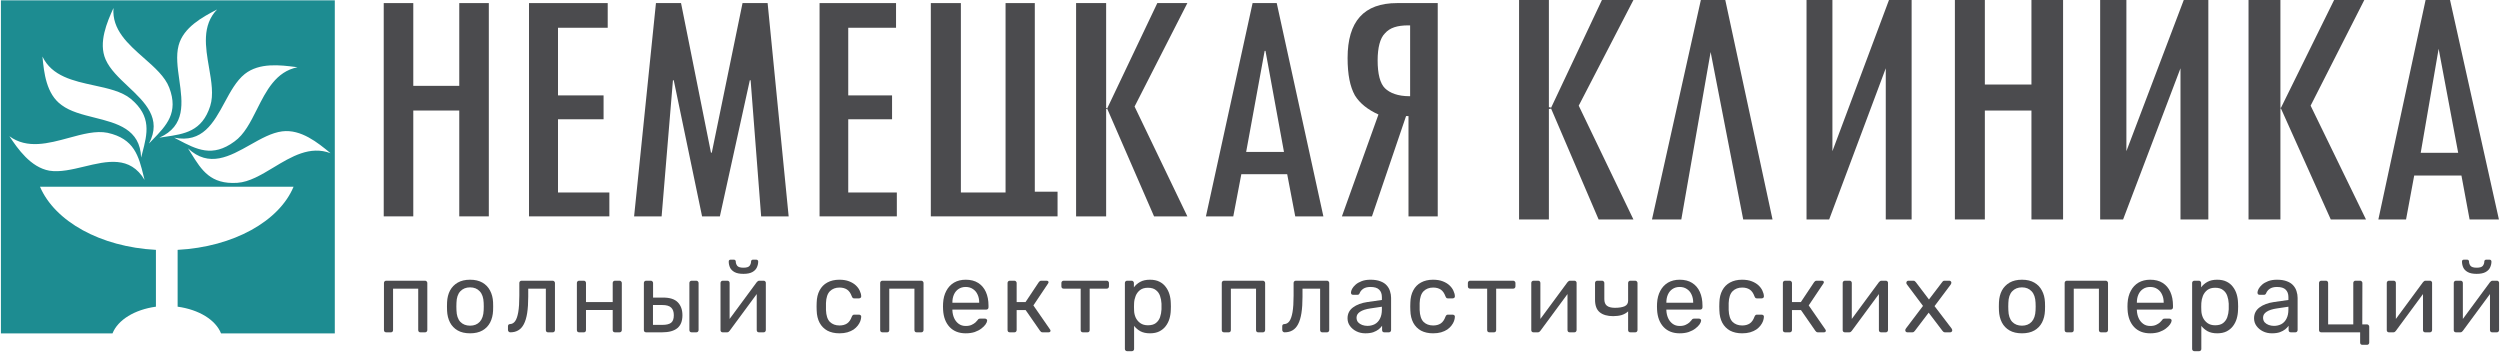 <?xml version="1.0" encoding="UTF-8"?> <svg xmlns="http://www.w3.org/2000/svg" width="807" height="114" viewBox="0 0 807 114" fill="none"> <path fill-rule="evenodd" clip-rule="evenodd" d="M433.17 69.843H442.868L453.877 37.475H454.661V69.843H464.101V0.997H450.992C440.246 0.997 435.003 6.906 435.003 18.722C435.003 24.117 435.792 27.97 437.361 30.796C438.935 33.365 441.557 35.42 444.964 36.961L433.17 69.843ZM454.924 31.053C451.255 31.053 448.633 30.025 447.059 28.484C445.49 26.942 444.701 23.86 444.701 19.493C444.701 15.383 445.49 12.3 447.059 10.759C448.633 8.961 450.992 8.19 454.661 8.19H455.187V31.053H454.924Z" fill="#4B4B4E"></path> <path fill-rule="evenodd" clip-rule="evenodd" d="M427.188 69.843H418.102L415.504 56.228H400.701L398.104 69.843H389.273L404.337 0.997H412.129L427.188 69.843ZM414.466 49.035L408.494 16.41H408.233L402.261 49.035H414.466Z" fill="#4B4B4E"></path> <path fill-rule="evenodd" clip-rule="evenodd" d="M383.281 69.843H372.528L357.325 34.906H357.062V69.843H347.361V0.997H357.062V35.163H357.325L373.581 0.997H383.281L366.24 34.392L383.281 69.843Z" fill="#4B4B4E"></path> <path fill-rule="evenodd" clip-rule="evenodd" d="M300.469 0.997H310.171V62.136H324.594V0.997H334.034V61.879H341.377V69.843H300.469V0.997Z" fill="#4B4B4E"></path> <path fill-rule="evenodd" clip-rule="evenodd" d="M289.499 69.843H264.555V0.997H289.242V8.96H273.812V30.796H287.956V38.502H273.812V62.136H289.499V69.843Z" fill="#4B4B4E"></path> <path fill-rule="evenodd" clip-rule="evenodd" d="M254.578 69.843H245.697L242.301 25.915H242.04L232.376 69.843H226.63L217.488 25.915H217.227L213.57 69.843H204.689L211.742 0.997H219.839L229.503 49.291H229.764L239.689 0.997H247.787L254.578 69.843Z" fill="#4B4B4E"></path> <path fill-rule="evenodd" clip-rule="evenodd" d="M196.704 69.843H170.762V0.997H196.169V8.96H180.122V30.796H194.832V38.502H180.122V62.136H196.704V69.843Z" fill="#4B4B4E"></path> <path fill-rule="evenodd" clip-rule="evenodd" d="M123.867 0.997H133.408V27.713H148.25V0.997H157.791V69.843H148.25V35.677H133.408V69.843H123.867V0.997Z" fill="#4B4B4E"></path> <path fill-rule="evenodd" clip-rule="evenodd" d="M793.5 49.326L787.193 15.742L781.405 49.326H793.5ZM806.649 70.841H797.185L794.555 56.673H779.303L776.673 70.841H767.736L782.98 0H790.87L806.649 70.841Z" fill="#4B4B4E"></path> <path fill-rule="evenodd" clip-rule="evenodd" d="M763.741 70.841H752.371L736.118 34.634V70.841H725.826V0H736.118V35.158L753.449 0H763.198L745.866 34.109L763.741 70.841Z" fill="#4B4B4E"></path> <path fill-rule="evenodd" clip-rule="evenodd" d="M677.93 70.841H685.337L703.86 22.039V70.841H712.851V0H704.921L686.399 48.801V0H677.93V70.841Z" fill="#4B4B4E"></path> <path fill-rule="evenodd" clip-rule="evenodd" d="M631.039 0H640.709V27.287H655.752V0H665.961V70.841H655.752V35.683H640.709V70.841H631.039V0Z" fill="#4B4B4E"></path> <path fill-rule="evenodd" clip-rule="evenodd" d="M583.148 70.841H590.455L608.726 22.039V70.841H617.072V0H609.765L591.503 48.801V0H583.148V70.841Z" fill="#4B4B4E"></path> <path fill-rule="evenodd" clip-rule="evenodd" d="M572.172 70.841H562.708L552.191 16.792L542.726 70.841H533.26L549.036 0H556.921L572.172 70.841Z" fill="#4B4B4E"></path> <path fill-rule="evenodd" clip-rule="evenodd" d="M527.269 70.841H516.033L500.517 34.634H499.982V70.841H490.352V0H499.982V35.158H500.517L517.103 0H527.269L509.613 34.109L527.269 70.841Z" fill="#4B4B4E"></path> <path fill-rule="evenodd" clip-rule="evenodd" d="M108.072 0.117H0.297V107.619H108.072V0.117ZM46.45 18.722C49.911 21.771 53.276 24.735 54.63 28.29C57.719 36.398 53.745 40.494 49.231 45.148C48.857 45.534 48.479 45.923 48.101 46.319C52.349 38.261 46.822 33.056 41.345 27.899C38.404 25.13 35.478 22.374 34.087 19.197C31.698 13.71 34.565 7.125 36.635 2.579C36.066 9.576 41.363 14.241 46.45 18.722ZM88.306 54.049C84.347 56.437 80.49 58.764 76.607 59.018C67.974 59.585 65.061 54.905 61.761 49.603C61.408 49.036 61.051 48.462 60.682 47.887C67.462 54.253 74.173 50.465 80.771 46.74C84.247 44.778 87.692 42.833 91.099 42.4C97.179 41.633 102.648 46.123 106.461 49.254C106.543 49.322 106.625 49.389 106.705 49.455C100.088 46.942 94.089 50.561 88.306 54.049ZM57.337 80.653C75.333 79.713 90.143 71.404 94.761 60.273H12.907C17.684 71.404 32.335 79.713 50.331 80.653V98.996C43.483 99.937 38.068 103.229 36.316 107.619H71.352C69.6 103.229 64.186 99.937 57.337 98.996V80.653ZM22.234 44.502C26.686 43.289 31.002 42.112 34.724 42.87C43.367 44.778 44.759 50.391 46.338 56.756C46.446 57.194 46.555 57.634 46.668 58.078C41.998 50.21 34.554 51.998 27.202 53.764C23.274 54.708 19.371 55.645 15.932 55.099C9.881 54.002 5.74 48.044 3.033 43.968C8.738 48.18 15.636 46.3 22.234 44.502ZM82.93 35.306C80.855 39.435 78.837 43.452 75.652 45.692C68.563 50.926 63.391 48.205 57.597 45.157C57.143 44.918 56.685 44.677 56.223 44.438C65.365 46.279 68.95 39.647 72.504 33.072C74.398 29.568 76.283 26.081 78.996 23.9C83.748 20.128 90.565 21.003 95.472 21.633C95.663 21.658 95.851 21.682 96.036 21.706C89.062 23.097 85.936 29.32 82.93 35.306ZM67.476 21.827C68.249 26.306 69 30.657 67.848 34.248C65.227 42.42 59.542 43.25 53.23 44.171C52.64 44.257 52.044 44.344 51.445 44.438C59.98 40.647 58.923 33.173 57.878 25.779C57.324 21.86 56.773 17.964 57.656 14.651C59.228 8.769 65.457 5.485 69.906 3.139L70.078 3.049C65.124 8.207 66.325 15.16 67.476 21.827ZM30.363 27.567C34.872 28.544 39.253 29.493 42.209 31.896C49.021 37.581 47.571 43.131 45.925 49.428C45.801 49.903 45.676 50.382 45.553 50.866C45.241 41.657 37.807 39.794 30.466 37.955C26.559 36.976 22.679 36.003 19.914 33.934C14.892 30.381 14.2 23.327 13.724 18.471C13.717 18.399 13.71 18.328 13.703 18.256C16.743 24.616 23.694 26.122 30.363 27.567Z" fill="#1D8C91"></path> <path d="M124.668 107.274C124.457 107.274 124.278 107.21 124.131 107.082C124.005 106.932 123.941 106.751 123.941 106.537V91.349C123.941 91.135 124.005 90.965 124.131 90.837C124.278 90.687 124.457 90.612 124.668 90.612H137.211C137.422 90.612 137.591 90.687 137.717 90.837C137.864 90.965 137.938 91.135 137.938 91.349V106.537C137.938 106.751 137.864 106.932 137.717 107.082C137.591 107.21 137.422 107.274 137.211 107.274H135.695C135.484 107.274 135.316 107.21 135.189 107.082C135.063 106.932 135 106.751 135 106.537V93.175H126.88V106.537C126.88 106.751 126.817 106.932 126.69 107.082C126.564 107.21 126.395 107.274 126.185 107.274H124.668Z" fill="#4B4B4E"></path> <path d="M151.739 107.594C150.138 107.594 148.8 107.285 147.726 106.665C146.652 106.046 145.83 105.191 145.262 104.102C144.693 102.991 144.377 101.731 144.314 100.321C144.293 99.958 144.282 99.499 144.282 98.943C144.282 98.366 144.293 97.907 144.314 97.565C144.377 96.134 144.693 94.874 145.262 93.784C145.851 92.695 146.683 91.841 147.758 91.221C148.832 90.602 150.159 90.292 151.739 90.292C153.318 90.292 154.645 90.602 155.72 91.221C156.794 91.841 157.615 92.695 158.184 93.784C158.774 94.874 159.1 96.134 159.164 97.565C159.185 97.907 159.195 98.366 159.195 98.943C159.195 99.499 159.185 99.958 159.164 100.321C159.1 101.731 158.784 102.991 158.216 104.102C157.647 105.191 156.826 106.046 155.751 106.665C154.677 107.285 153.34 107.594 151.739 107.594ZM151.739 105.127C153.045 105.127 154.087 104.711 154.867 103.877C155.646 103.023 156.067 101.784 156.13 100.161C156.151 99.84 156.162 99.434 156.162 98.943C156.162 98.452 156.151 98.046 156.13 97.725C156.067 96.102 155.646 94.874 154.867 94.041C154.087 93.186 153.045 92.759 151.739 92.759C150.433 92.759 149.38 93.186 148.579 94.041C147.8 94.874 147.389 96.102 147.347 97.725C147.326 98.046 147.315 98.452 147.315 98.943C147.315 99.434 147.326 99.84 147.347 100.161C147.389 101.784 147.8 103.023 148.579 103.877C149.38 104.711 150.433 105.127 151.739 105.127Z" fill="#4B4B4E"></path> <path d="M164.731 107.274C164.521 107.274 164.342 107.199 164.194 107.05C164.047 106.9 163.973 106.719 163.973 106.505V105.319C163.973 104.871 164.194 104.636 164.636 104.614C165.289 104.593 165.837 104.283 166.279 103.685C166.722 103.066 167.059 102.094 167.29 100.769C167.522 99.424 167.638 97.651 167.638 95.451V91.349C167.638 91.135 167.701 90.965 167.828 90.837C167.975 90.687 168.154 90.612 168.365 90.612H178.412C178.623 90.612 178.791 90.687 178.917 90.837C179.065 90.965 179.139 91.135 179.139 91.349V106.537C179.139 106.751 179.065 106.932 178.917 107.082C178.791 107.21 178.623 107.274 178.412 107.274H176.895C176.685 107.274 176.516 107.21 176.39 107.082C176.263 106.932 176.2 106.751 176.2 106.537V93.175H170.513V95.803C170.513 97.854 170.397 99.616 170.166 101.09C169.934 102.542 169.576 103.728 169.091 104.647C168.628 105.544 168.028 106.206 167.29 106.633C166.574 107.06 165.721 107.274 164.731 107.274Z" fill="#4B4B4E"></path> <path d="M186.945 107.274C186.734 107.274 186.555 107.21 186.408 107.082C186.282 106.932 186.218 106.751 186.218 106.537V91.349C186.218 91.135 186.282 90.965 186.408 90.837C186.555 90.687 186.734 90.612 186.945 90.612H188.462C188.672 90.612 188.841 90.687 188.967 90.837C189.094 90.965 189.157 91.135 189.157 91.349V97.501H197.782V91.349C197.782 91.135 197.845 90.965 197.972 90.837C198.119 90.687 198.298 90.612 198.509 90.612H199.994C200.204 90.612 200.373 90.687 200.499 90.837C200.647 90.965 200.721 91.135 200.721 91.349V106.537C200.721 106.751 200.647 106.932 200.499 107.082C200.373 107.21 200.204 107.274 199.994 107.274H198.509C198.298 107.274 198.119 107.21 197.972 107.082C197.845 106.932 197.782 106.751 197.782 106.537V100.065H189.157V106.537C189.157 106.751 189.094 106.932 188.967 107.082C188.841 107.21 188.672 107.274 188.462 107.274H186.945Z" fill="#4B4B4E"></path> <path d="M208.568 107.274C208.357 107.274 208.178 107.21 208.031 107.082C207.904 106.932 207.841 106.751 207.841 106.537V91.349C207.841 91.135 207.904 90.965 208.031 90.837C208.178 90.687 208.357 90.612 208.568 90.612H210.085C210.295 90.612 210.464 90.687 210.59 90.837C210.738 90.965 210.811 91.135 210.811 91.349V96.059H214.097C216.246 96.059 217.815 96.572 218.805 97.597C219.795 98.623 220.29 100.011 220.29 101.763C220.29 103.643 219.742 105.031 218.647 105.928C217.552 106.825 215.909 107.274 213.718 107.274H208.568ZM210.78 104.871H213.813C215.098 104.871 216.035 104.646 216.625 104.198C217.215 103.728 217.509 102.916 217.509 101.763C217.509 100.652 217.225 99.83 216.656 99.296C216.088 98.74 215.14 98.462 213.813 98.462H210.78V104.871ZM223.26 107.274C223.049 107.274 222.87 107.21 222.723 107.082C222.596 106.932 222.533 106.751 222.533 106.537V91.349C222.533 91.135 222.596 90.965 222.723 90.837C222.87 90.687 223.049 90.612 223.26 90.612H224.776C224.987 90.612 225.155 90.687 225.282 90.837C225.429 90.965 225.503 91.135 225.503 91.349V106.537C225.503 106.751 225.429 106.932 225.282 107.082C225.155 107.21 224.987 107.274 224.776 107.274H223.26Z" fill="#4B4B4E"></path> <path d="M233.276 107.274C233.086 107.274 232.918 107.21 232.77 107.082C232.644 106.932 232.581 106.772 232.581 106.601V91.349C232.581 91.135 232.644 90.965 232.77 90.837C232.918 90.687 233.097 90.612 233.307 90.612H234.824C235.034 90.612 235.203 90.687 235.329 90.837C235.456 90.965 235.519 91.135 235.519 91.349V104.935L234.697 104.07L244.271 91.093C244.376 90.965 244.492 90.858 244.618 90.772C244.745 90.666 244.903 90.612 245.092 90.612H246.546C246.714 90.612 246.862 90.676 246.988 90.804C247.135 90.933 247.209 91.082 247.209 91.253V106.537C247.209 106.751 247.135 106.932 246.988 107.082C246.862 107.21 246.693 107.274 246.482 107.274H244.997C244.766 107.274 244.587 107.21 244.46 107.082C244.334 106.932 244.271 106.751 244.271 106.537V93.752L245.155 93.72L235.519 106.793C235.435 106.9 235.329 107.007 235.203 107.114C235.077 107.221 234.908 107.274 234.697 107.274H233.276ZM239.974 88.401C238.752 88.401 237.794 88.209 237.099 87.825C236.404 87.44 235.919 86.949 235.645 86.351C235.371 85.731 235.235 85.09 235.235 84.428C235.235 84.257 235.277 84.118 235.361 84.012C235.466 83.883 235.624 83.819 235.835 83.819H236.909C237.099 83.819 237.246 83.883 237.351 84.012C237.457 84.118 237.509 84.257 237.509 84.428C237.509 84.919 237.667 85.379 237.983 85.806C238.32 86.212 238.984 86.415 239.974 86.415C240.985 86.415 241.648 86.212 241.964 85.806C242.28 85.379 242.438 84.919 242.438 84.428C242.438 84.257 242.491 84.118 242.596 84.012C242.702 83.883 242.849 83.819 243.039 83.819H244.144C244.334 83.819 244.481 83.883 244.587 84.012C244.692 84.118 244.745 84.257 244.745 84.428C244.745 85.09 244.597 85.731 244.302 86.351C244.029 86.949 243.544 87.44 242.849 87.825C242.154 88.209 241.195 88.401 239.974 88.401Z" fill="#4B4B4E"></path> <path d="M270.953 107.594C269.457 107.594 268.162 107.306 267.066 106.729C265.992 106.131 265.16 105.287 264.57 104.198C263.981 103.087 263.665 101.763 263.623 100.225C263.601 99.904 263.591 99.477 263.591 98.943C263.591 98.409 263.601 97.982 263.623 97.661C263.665 96.123 263.981 94.81 264.57 93.72C265.16 92.609 265.992 91.766 267.066 91.189C268.162 90.591 269.457 90.292 270.953 90.292C272.174 90.292 273.217 90.463 274.081 90.804C274.965 91.146 275.692 91.584 276.261 92.118C276.829 92.652 277.251 93.229 277.524 93.848C277.819 94.468 277.977 95.055 277.998 95.611C278.019 95.824 277.956 95.995 277.809 96.123C277.661 96.252 277.482 96.316 277.272 96.316H275.755C275.544 96.316 275.386 96.273 275.281 96.188C275.176 96.081 275.07 95.91 274.965 95.675C274.586 94.628 274.07 93.891 273.417 93.464C272.764 93.037 271.953 92.823 270.984 92.823C269.72 92.823 268.688 93.218 267.888 94.009C267.109 94.799 266.687 96.07 266.624 97.822C266.603 98.591 266.603 99.338 266.624 100.065C266.687 101.838 267.109 103.119 267.888 103.91C268.688 104.679 269.72 105.063 270.984 105.063C271.953 105.063 272.764 104.849 273.417 104.422C274.07 103.995 274.586 103.258 274.965 102.211C275.07 101.976 275.176 101.816 275.281 101.731C275.386 101.624 275.544 101.57 275.755 101.57H277.272C277.482 101.57 277.661 101.635 277.809 101.763C277.956 101.891 278.019 102.062 277.998 102.275C277.977 102.724 277.882 103.183 277.714 103.653C277.545 104.123 277.272 104.604 276.892 105.095C276.534 105.565 276.082 105.992 275.534 106.377C274.986 106.74 274.323 107.039 273.543 107.274C272.785 107.488 271.922 107.594 270.953 107.594Z" fill="#4B4B4E"></path> <path d="M284.847 107.274C284.636 107.274 284.457 107.21 284.31 107.082C284.183 106.932 284.12 106.751 284.12 106.537V91.349C284.12 91.135 284.183 90.965 284.31 90.837C284.457 90.687 284.636 90.612 284.847 90.612H297.39C297.601 90.612 297.769 90.687 297.896 90.837C298.043 90.965 298.117 91.135 298.117 91.349V106.537C298.117 106.751 298.043 106.932 297.896 107.082C297.769 107.21 297.601 107.274 297.39 107.274H295.873C295.663 107.274 295.494 107.21 295.368 107.082C295.242 106.932 295.178 106.751 295.178 106.537V93.175H287.058V106.537C287.058 106.751 286.995 106.932 286.869 107.082C286.742 107.21 286.574 107.274 286.363 107.274H284.847Z" fill="#4B4B4E"></path> <path d="M311.728 107.594C309.558 107.594 307.831 106.921 306.546 105.576C305.261 104.209 304.556 102.35 304.429 100C304.408 99.723 304.398 99.37 304.398 98.943C304.398 98.495 304.408 98.131 304.429 97.854C304.514 96.337 304.861 95.013 305.472 93.88C306.083 92.727 306.915 91.841 307.968 91.221C309.042 90.602 310.296 90.292 311.728 90.292C313.329 90.292 314.666 90.634 315.74 91.317C316.836 92.001 317.668 92.973 318.236 94.233C318.805 95.493 319.09 96.967 319.09 98.655V99.199C319.09 99.434 319.016 99.616 318.868 99.744C318.742 99.872 318.573 99.936 318.363 99.936H307.431C307.431 99.958 307.431 100 307.431 100.065C307.431 100.129 307.431 100.182 307.431 100.225C307.473 101.101 307.663 101.923 308 102.692C308.337 103.44 308.821 104.048 309.453 104.518C310.085 104.988 310.843 105.223 311.728 105.223C312.486 105.223 313.118 105.106 313.624 104.871C314.129 104.636 314.54 104.379 314.856 104.102C315.172 103.803 315.382 103.578 315.488 103.429C315.677 103.151 315.825 102.991 315.93 102.948C316.035 102.884 316.204 102.852 316.436 102.852H317.952C318.163 102.852 318.331 102.916 318.458 103.044C318.605 103.151 318.668 103.311 318.647 103.525C318.626 103.845 318.458 104.241 318.142 104.711C317.826 105.159 317.373 105.608 316.783 106.056C316.193 106.505 315.477 106.879 314.635 107.178C313.792 107.455 312.823 107.594 311.728 107.594ZM307.431 97.725H316.088V97.629C316.088 96.668 315.909 95.814 315.551 95.066C315.214 94.318 314.719 93.731 314.066 93.304C313.413 92.855 312.634 92.631 311.728 92.631C310.822 92.631 310.043 92.855 309.39 93.304C308.758 93.731 308.273 94.318 307.936 95.066C307.599 95.814 307.431 96.668 307.431 97.629V97.725Z" fill="#4B4B4E"></path> <path d="M325.964 107.274C325.753 107.274 325.574 107.21 325.427 107.082C325.3 106.932 325.237 106.751 325.237 106.537V91.349C325.237 91.135 325.3 90.965 325.427 90.837C325.574 90.687 325.753 90.612 325.964 90.612H327.449C327.659 90.612 327.828 90.687 327.954 90.837C328.102 90.965 328.175 91.135 328.175 91.349V97.501H331.05L335.316 91.093C335.421 90.943 335.537 90.826 335.663 90.74C335.79 90.655 335.958 90.612 336.169 90.612H337.812C338.001 90.612 338.159 90.655 338.286 90.74C338.412 90.826 338.475 90.954 338.475 91.125C338.475 91.168 338.454 91.232 338.412 91.317C338.391 91.381 338.359 91.445 338.317 91.509L333.578 98.591L338.949 106.345C339.055 106.473 339.107 106.612 339.107 106.761C339.107 106.932 339.044 107.06 338.918 107.146C338.812 107.231 338.665 107.274 338.475 107.274H336.548C336.358 107.274 336.2 107.231 336.074 107.146C335.948 107.06 335.832 106.943 335.727 106.793L331.082 100.097H328.175V106.537C328.175 106.751 328.102 106.932 327.954 107.082C327.828 107.21 327.659 107.274 327.449 107.274H325.964Z" fill="#4B4B4E"></path> <path d="M349.569 107.274C349.359 107.274 349.18 107.21 349.032 107.082C348.906 106.932 348.843 106.751 348.843 106.537V93.175H343.345C343.135 93.175 342.956 93.112 342.808 92.983C342.682 92.834 342.618 92.652 342.618 92.439V91.349C342.618 91.135 342.682 90.965 342.808 90.837C342.956 90.687 343.135 90.612 343.345 90.612H357.247C357.458 90.612 357.626 90.687 357.753 90.837C357.9 90.965 357.974 91.135 357.974 91.349V92.439C357.974 92.652 357.9 92.834 357.753 92.983C357.626 93.112 357.458 93.175 357.247 93.175H351.749V106.537C351.749 106.751 351.686 106.932 351.56 107.082C351.434 107.21 351.255 107.274 351.023 107.274H349.569Z" fill="#4B4B4E"></path> <path d="M363.842 113.362C363.631 113.362 363.452 113.287 363.304 113.138C363.178 113.009 363.115 112.839 363.115 112.625V91.349C363.115 91.135 363.178 90.965 363.304 90.837C363.452 90.687 363.631 90.612 363.842 90.612H365.295C365.506 90.612 365.674 90.687 365.8 90.837C365.948 90.965 366.022 91.135 366.022 91.349V92.759C366.527 92.054 367.201 91.467 368.044 90.997C368.886 90.527 369.939 90.292 371.203 90.292C372.383 90.292 373.383 90.495 374.205 90.901C375.047 91.306 375.732 91.862 376.258 92.567C376.806 93.272 377.217 94.073 377.491 94.97C377.764 95.867 377.912 96.828 377.933 97.854C377.954 98.195 377.965 98.559 377.965 98.943C377.965 99.328 377.954 99.691 377.933 100.032C377.912 101.036 377.764 101.998 377.491 102.916C377.217 103.813 376.806 104.614 376.258 105.319C375.732 106.003 375.047 106.558 374.205 106.986C373.383 107.391 372.383 107.594 371.203 107.594C369.982 107.594 368.949 107.37 368.107 106.921C367.285 106.452 366.611 105.875 366.085 105.191V112.625C366.085 112.839 366.022 113.009 365.895 113.138C365.769 113.287 365.59 113.362 365.358 113.362H363.842ZM370.54 104.999C371.635 104.999 372.488 104.764 373.099 104.294C373.731 103.803 374.184 103.173 374.458 102.404C374.731 101.613 374.889 100.769 374.931 99.872C374.952 99.253 374.952 98.633 374.931 98.014C374.889 97.117 374.731 96.284 374.458 95.515C374.184 94.724 373.731 94.094 373.099 93.624C372.488 93.133 371.635 92.887 370.54 92.887C369.508 92.887 368.665 93.133 368.012 93.624C367.38 94.115 366.906 94.746 366.59 95.515C366.295 96.262 366.127 97.031 366.085 97.822C366.064 98.163 366.053 98.569 366.053 99.039C366.053 99.509 366.064 99.926 366.085 100.289C366.106 101.036 366.274 101.773 366.59 102.5C366.927 103.226 367.422 103.824 368.075 104.294C368.728 104.764 369.55 104.999 370.54 104.999Z" fill="#4B4B4E"></path> <path d="M395.115 107.274C394.904 107.274 394.725 107.21 394.578 107.082C394.452 106.932 394.388 106.751 394.388 106.537V91.349C394.388 91.135 394.452 90.965 394.578 90.837C394.725 90.687 394.904 90.612 395.115 90.612H407.658C407.869 90.612 408.037 90.687 408.164 90.837C408.311 90.965 408.385 91.135 408.385 91.349V106.537C408.385 106.751 408.311 106.932 408.164 107.082C408.037 107.21 407.869 107.274 407.658 107.274H406.142C405.931 107.274 405.763 107.21 405.636 107.082C405.51 106.932 405.447 106.751 405.447 106.537V93.175H397.327V106.537C397.327 106.751 397.264 106.932 397.137 107.082C397.011 107.21 396.842 107.274 396.632 107.274H395.115Z" fill="#4B4B4E"></path> <path d="M414.666 107.274C414.455 107.274 414.276 107.199 414.129 107.05C413.981 106.9 413.908 106.719 413.908 106.505V105.319C413.908 104.871 414.129 104.636 414.571 104.614C415.224 104.593 415.772 104.283 416.214 103.685C416.657 103.066 416.994 102.094 417.225 100.769C417.457 99.424 417.573 97.651 417.573 95.451V91.349C417.573 91.135 417.636 90.965 417.762 90.837C417.91 90.687 418.089 90.612 418.299 90.612H428.347C428.557 90.612 428.726 90.687 428.852 90.837C429 90.965 429.073 91.135 429.073 91.349V106.537C429.073 106.751 429 106.932 428.852 107.082C428.726 107.21 428.557 107.274 428.347 107.274H426.83C426.62 107.274 426.451 107.21 426.325 107.082C426.198 106.932 426.135 106.751 426.135 106.537V93.175H420.448V95.803C420.448 97.854 420.332 99.616 420.1 101.09C419.869 102.542 419.511 103.728 419.026 104.647C418.563 105.544 417.962 106.206 417.225 106.633C416.509 107.06 415.656 107.274 414.666 107.274Z" fill="#4B4B4E"></path> <path d="M440.734 107.594C439.681 107.594 438.723 107.381 437.859 106.954C436.996 106.526 436.301 105.95 435.774 105.223C435.247 104.497 434.984 103.675 434.984 102.756C434.984 101.282 435.574 100.107 436.753 99.231C437.933 98.356 439.471 97.779 441.366 97.501L446.074 96.828V95.899C446.074 94.874 445.779 94.073 445.189 93.496C444.621 92.919 443.683 92.631 442.377 92.631C441.43 92.631 440.661 92.823 440.071 93.208C439.502 93.592 439.102 94.083 438.87 94.681C438.744 95.002 438.523 95.162 438.207 95.162H436.785C436.553 95.162 436.374 95.098 436.248 94.97C436.143 94.82 436.09 94.65 436.09 94.457C436.09 94.137 436.206 93.742 436.438 93.272C436.69 92.802 437.069 92.343 437.575 91.894C438.08 91.445 438.723 91.072 439.502 90.772C440.303 90.452 441.272 90.292 442.409 90.292C443.673 90.292 444.737 90.463 445.6 90.804C446.464 91.125 447.138 91.563 447.622 92.118C448.128 92.674 448.486 93.304 448.696 94.009C448.928 94.713 449.044 95.429 449.044 96.155V106.537C449.044 106.751 448.97 106.932 448.823 107.082C448.696 107.21 448.528 107.274 448.317 107.274H446.864C446.632 107.274 446.453 107.21 446.327 107.082C446.2 106.932 446.137 106.751 446.137 106.537V105.159C445.863 105.544 445.495 105.928 445.031 106.313C444.568 106.676 443.989 106.986 443.294 107.242C442.599 107.477 441.746 107.594 440.734 107.594ZM441.398 105.191C442.262 105.191 443.051 105.01 443.768 104.647C444.484 104.262 445.042 103.675 445.442 102.884C445.863 102.094 446.074 101.101 446.074 99.904V99.007L442.409 99.552C440.914 99.766 439.787 100.129 439.028 100.641C438.27 101.133 437.891 101.763 437.891 102.532C437.891 103.13 438.059 103.632 438.396 104.038C438.755 104.422 439.197 104.711 439.723 104.903C440.271 105.095 440.829 105.191 441.398 105.191Z" fill="#4B4B4E"></path> <path d="M462.591 107.594C461.095 107.594 459.8 107.306 458.704 106.729C457.63 106.131 456.798 105.287 456.208 104.198C455.619 103.087 455.303 101.763 455.261 100.225C455.24 99.904 455.229 99.477 455.229 98.943C455.229 98.409 455.24 97.982 455.261 97.661C455.303 96.123 455.619 94.81 456.208 93.72C456.798 92.609 457.63 91.766 458.704 91.189C459.8 90.591 461.095 90.292 462.591 90.292C463.812 90.292 464.855 90.463 465.719 90.804C466.603 91.146 467.33 91.584 467.899 92.118C468.467 92.652 468.889 93.229 469.162 93.848C469.457 94.468 469.615 95.055 469.636 95.611C469.657 95.824 469.594 95.995 469.447 96.123C469.299 96.252 469.12 96.316 468.91 96.316H467.393C467.182 96.316 467.025 96.273 466.919 96.188C466.814 96.081 466.709 95.91 466.603 95.675C466.224 94.628 465.708 93.891 465.055 93.464C464.402 93.037 463.591 92.823 462.622 92.823C461.358 92.823 460.326 93.218 459.526 94.009C458.747 94.799 458.325 96.07 458.262 97.822C458.241 98.591 458.241 99.338 458.262 100.065C458.325 101.838 458.747 103.119 459.526 103.91C460.326 104.679 461.358 105.063 462.622 105.063C463.591 105.063 464.402 104.849 465.055 104.422C465.708 103.995 466.224 103.258 466.603 102.211C466.709 101.976 466.814 101.816 466.919 101.731C467.025 101.624 467.182 101.57 467.393 101.57H468.91C469.12 101.57 469.299 101.635 469.447 101.763C469.594 101.891 469.657 102.062 469.636 102.275C469.615 102.724 469.521 103.183 469.352 103.653C469.184 104.123 468.91 104.604 468.531 105.095C468.172 105.565 467.72 105.992 467.172 106.377C466.624 106.74 465.961 107.039 465.181 107.274C464.423 107.488 463.56 107.594 462.591 107.594Z" fill="#4B4B4E"></path> <path d="M480.782 107.274C480.571 107.274 480.392 107.21 480.245 107.082C480.118 106.932 480.055 106.751 480.055 106.537V93.175H474.558C474.347 93.175 474.168 93.112 474.02 92.983C473.894 92.834 473.831 92.652 473.831 92.439V91.349C473.831 91.135 473.894 90.965 474.02 90.837C474.168 90.687 474.347 90.612 474.558 90.612H488.459C488.67 90.612 488.839 90.687 488.965 90.837C489.112 90.965 489.186 91.135 489.186 91.349V92.439C489.186 92.652 489.112 92.834 488.965 92.983C488.839 93.112 488.67 93.175 488.459 93.175H482.962V106.537C482.962 106.751 482.899 106.932 482.772 107.082C482.646 107.21 482.467 107.274 482.235 107.274H480.782Z" fill="#4B4B4E"></path> <path d="M494.991 107.274C494.801 107.274 494.633 107.21 494.485 107.082C494.359 106.932 494.296 106.772 494.296 106.601V91.349C494.296 91.135 494.359 90.965 494.485 90.837C494.633 90.687 494.812 90.612 495.022 90.612H496.539C496.75 90.612 496.918 90.687 497.044 90.837C497.171 90.965 497.234 91.135 497.234 91.349V104.935L496.413 104.07L505.986 91.093C506.091 90.965 506.207 90.858 506.333 90.772C506.46 90.666 506.618 90.612 506.807 90.612H508.261C508.429 90.612 508.577 90.676 508.703 90.804C508.85 90.933 508.924 91.082 508.924 91.253V106.537C508.924 106.751 508.85 106.932 508.703 107.082C508.577 107.21 508.408 107.274 508.198 107.274H506.713C506.481 107.274 506.302 107.21 506.175 107.082C506.049 106.932 505.986 106.751 505.986 106.537V93.752L506.871 93.72L497.234 106.793C497.15 106.9 497.044 107.007 496.918 107.114C496.792 107.221 496.623 107.274 496.413 107.274H494.991Z" fill="#4B4B4E"></path> <path d="M526.282 107.274C526.05 107.274 525.871 107.21 525.745 107.082C525.618 106.932 525.555 106.751 525.555 106.537V100.513C524.986 101.047 524.291 101.442 523.47 101.699C522.669 101.934 521.753 102.051 520.721 102.051C518.867 102.051 517.425 101.635 516.392 100.801C515.381 99.968 514.876 98.623 514.876 96.764V91.349C514.876 91.135 514.939 90.965 515.065 90.837C515.213 90.687 515.392 90.612 515.603 90.612H517.151C517.361 90.612 517.53 90.687 517.656 90.837C517.804 90.965 517.877 91.135 517.877 91.349V96.572C517.877 97.533 518.151 98.238 518.699 98.687C519.268 99.135 520.131 99.36 521.29 99.36C522.575 99.36 523.607 99.199 524.386 98.879C525.165 98.537 525.555 97.939 525.555 97.085V91.349C525.555 91.135 525.618 90.965 525.745 90.837C525.871 90.687 526.05 90.612 526.282 90.612H527.862C528.072 90.612 528.241 90.687 528.367 90.837C528.514 90.965 528.588 91.135 528.588 91.349V106.537C528.588 106.751 528.514 106.932 528.367 107.082C528.241 107.21 528.072 107.274 527.862 107.274H526.282Z" fill="#4B4B4E"></path> <path d="M542.2 107.594C540.03 107.594 538.303 106.921 537.018 105.576C535.733 104.209 535.027 102.35 534.901 100C534.88 99.723 534.87 99.37 534.87 98.943C534.87 98.495 534.88 98.131 534.901 97.854C534.985 96.337 535.333 95.013 535.944 93.88C536.555 92.727 537.387 91.841 538.44 91.221C539.514 90.602 540.767 90.292 542.2 90.292C543.8 90.292 545.138 90.634 546.212 91.317C547.307 92.001 548.139 92.973 548.708 94.233C549.277 95.493 549.561 96.967 549.561 98.655V99.199C549.561 99.434 549.488 99.616 549.34 99.744C549.214 99.872 549.045 99.936 548.835 99.936H537.903C537.903 99.958 537.903 100 537.903 100.065C537.903 100.129 537.903 100.182 537.903 100.225C537.945 101.101 538.134 101.923 538.471 102.692C538.808 103.44 539.293 104.048 539.925 104.518C540.557 104.988 541.315 105.223 542.2 105.223C542.958 105.223 543.59 105.106 544.095 104.871C544.601 104.636 545.012 104.379 545.328 104.102C545.643 103.803 545.854 103.578 545.959 103.429C546.149 103.151 546.296 102.991 546.402 102.948C546.507 102.884 546.676 102.852 546.907 102.852H548.424C548.634 102.852 548.803 102.916 548.929 103.044C549.077 103.151 549.14 103.311 549.119 103.525C549.098 103.845 548.929 104.241 548.613 104.711C548.297 105.159 547.845 105.608 547.255 106.056C546.665 106.505 545.949 106.879 545.106 107.178C544.264 107.455 543.295 107.594 542.2 107.594ZM537.903 97.725H546.56V97.629C546.56 96.668 546.381 95.814 546.023 95.066C545.686 94.318 545.191 93.731 544.538 93.304C543.885 92.855 543.105 92.631 542.2 92.631C541.294 92.631 540.515 92.855 539.862 93.304C539.23 93.731 538.745 94.318 538.408 95.066C538.071 95.814 537.903 96.668 537.903 97.629V97.725Z" fill="#4B4B4E"></path> <path d="M562.344 107.594C560.848 107.594 559.553 107.306 558.457 106.729C557.383 106.131 556.551 105.287 555.961 104.198C555.372 103.087 555.056 101.763 555.014 100.225C554.993 99.904 554.982 99.477 554.982 98.943C554.982 98.409 554.993 97.982 555.014 97.661C555.056 96.123 555.372 94.81 555.961 93.72C556.551 92.609 557.383 91.766 558.457 91.189C559.553 90.591 560.848 90.292 562.344 90.292C563.565 90.292 564.608 90.463 565.472 90.804C566.356 91.146 567.083 91.584 567.652 92.118C568.22 92.652 568.642 93.229 568.915 93.848C569.21 94.468 569.368 95.055 569.389 95.611C569.41 95.824 569.347 95.995 569.2 96.123C569.052 96.252 568.873 96.316 568.663 96.316H567.146C566.935 96.316 566.778 96.273 566.672 96.188C566.567 96.081 566.462 95.91 566.356 95.675C565.977 94.628 565.461 93.891 564.808 93.464C564.155 93.037 563.344 92.823 562.375 92.823C561.111 92.823 560.079 93.218 559.279 94.009C558.5 94.799 558.078 96.07 558.015 97.822C557.994 98.591 557.994 99.338 558.015 100.065C558.078 101.838 558.5 103.119 559.279 103.91C560.079 104.679 561.111 105.063 562.375 105.063C563.344 105.063 564.155 104.849 564.808 104.422C565.461 103.995 565.977 103.258 566.356 102.211C566.462 101.976 566.567 101.816 566.672 101.731C566.778 101.624 566.935 101.57 567.146 101.57H568.663C568.873 101.57 569.052 101.635 569.2 101.763C569.347 101.891 569.41 102.062 569.389 102.275C569.368 102.724 569.274 103.183 569.105 103.653C568.937 104.123 568.663 104.604 568.284 105.095C567.925 105.565 567.473 105.992 566.925 106.377C566.377 106.74 565.714 107.039 564.935 107.274C564.176 107.488 563.313 107.594 562.344 107.594Z" fill="#4B4B4E"></path> <path d="M576.238 107.274C576.027 107.274 575.848 107.21 575.701 107.082C575.574 106.932 575.511 106.751 575.511 106.537V91.349C575.511 91.135 575.574 90.965 575.701 90.837C575.848 90.687 576.027 90.612 576.238 90.612H577.723C577.934 90.612 578.102 90.687 578.228 90.837C578.376 90.965 578.45 91.135 578.45 91.349V97.501H581.325L585.59 91.093C585.695 90.943 585.811 90.826 585.938 90.74C586.064 90.655 586.233 90.612 586.443 90.612H588.086C588.276 90.612 588.434 90.655 588.56 90.74C588.686 90.826 588.75 90.954 588.75 91.125C588.75 91.168 588.729 91.232 588.686 91.317C588.665 91.381 588.634 91.445 588.592 91.509L583.852 98.591L589.223 106.345C589.329 106.473 589.381 106.612 589.381 106.761C589.381 106.932 589.318 107.06 589.192 107.146C589.087 107.231 588.939 107.274 588.75 107.274H586.822C586.633 107.274 586.475 107.231 586.348 107.146C586.222 107.06 586.106 106.943 586.001 106.793L581.356 100.097H578.45V106.537C578.45 106.751 578.376 106.932 578.228 107.082C578.102 107.21 577.934 107.274 577.723 107.274H576.238Z" fill="#4B4B4E"></path> <path d="M595.515 107.274C595.326 107.274 595.157 107.21 595.01 107.082C594.883 106.932 594.82 106.772 594.82 106.601V91.349C594.82 91.135 594.883 90.965 595.01 90.837C595.157 90.687 595.336 90.612 595.547 90.612H597.063C597.274 90.612 597.442 90.687 597.569 90.837C597.695 90.965 597.758 91.135 597.758 91.349V104.935L596.937 104.07L606.51 91.093C606.616 90.965 606.731 90.858 606.858 90.772C606.984 90.666 607.142 90.612 607.332 90.612H608.785C608.954 90.612 609.101 90.676 609.227 90.804C609.375 90.933 609.449 91.082 609.449 91.253V106.537C609.449 106.751 609.375 106.932 609.227 107.082C609.101 107.21 608.932 107.274 608.722 107.274H607.237C607.005 107.274 606.826 107.21 606.7 107.082C606.573 106.932 606.51 106.751 606.51 106.537V93.752L607.395 93.72L597.758 106.793C597.674 106.9 597.569 107.007 597.442 107.114C597.316 107.221 597.148 107.274 596.937 107.274H595.515Z" fill="#4B4B4E"></path> <path d="M615.685 107.274C615.516 107.274 615.358 107.21 615.211 107.082C615.084 106.954 615.021 106.793 615.021 106.601C615.021 106.537 615.032 106.462 615.053 106.377C615.095 106.27 615.158 106.152 615.242 106.024L620.74 98.751L615.59 91.862C615.506 91.734 615.442 91.627 615.4 91.541C615.379 91.456 615.369 91.371 615.369 91.285C615.369 91.093 615.432 90.933 615.558 90.804C615.685 90.676 615.843 90.612 616.032 90.612H617.644C617.875 90.612 618.044 90.676 618.149 90.804C618.276 90.911 618.381 91.018 618.465 91.125L622.667 96.668L626.869 91.157C626.954 91.05 627.048 90.933 627.154 90.804C627.28 90.676 627.459 90.612 627.691 90.612H629.239C629.429 90.612 629.587 90.676 629.713 90.804C629.839 90.933 629.902 91.093 629.902 91.285C629.902 91.371 629.881 91.456 629.839 91.541C629.818 91.627 629.766 91.734 629.681 91.862L624.468 98.815L629.966 106.024C630.05 106.152 630.103 106.259 630.124 106.345C630.166 106.43 630.187 106.516 630.187 106.601C630.187 106.793 630.124 106.954 629.997 107.082C629.871 107.21 629.713 107.274 629.523 107.274H627.849C627.638 107.274 627.47 107.221 627.343 107.114C627.217 107.007 627.112 106.9 627.027 106.793L622.572 100.93L618.117 106.793C618.033 106.879 617.928 106.986 617.802 107.114C617.696 107.221 617.528 107.274 617.296 107.274H615.685Z" fill="#4B4B4E"></path> <path d="M652.688 107.594C651.087 107.594 649.75 107.285 648.676 106.665C647.601 106.046 646.78 105.191 646.211 104.102C645.643 102.991 645.327 101.731 645.263 100.321C645.242 99.958 645.232 99.499 645.232 98.943C645.232 98.366 645.242 97.907 645.263 97.565C645.327 96.134 645.643 94.874 646.211 93.784C646.801 92.695 647.633 91.841 648.707 91.221C649.781 90.602 651.108 90.292 652.688 90.292C654.268 90.292 655.595 90.602 656.669 91.221C657.743 91.841 658.565 92.695 659.134 93.784C659.723 94.874 660.05 96.134 660.113 97.565C660.134 97.907 660.145 98.366 660.145 98.943C660.145 99.499 660.134 99.958 660.113 100.321C660.05 101.731 659.734 102.991 659.165 104.102C658.597 105.191 657.775 106.046 656.701 106.665C655.627 107.285 654.289 107.594 652.688 107.594ZM652.688 105.127C653.994 105.127 655.037 104.711 655.816 103.877C656.596 103.023 657.017 101.784 657.08 100.161C657.101 99.84 657.112 99.434 657.112 98.943C657.112 98.452 657.101 98.046 657.08 97.725C657.017 96.102 656.596 94.874 655.816 94.041C655.037 93.186 653.994 92.759 652.688 92.759C651.382 92.759 650.329 93.186 649.529 94.041C648.749 94.874 648.339 96.102 648.297 97.725C648.275 98.046 648.265 98.452 648.265 98.943C648.265 99.434 648.275 99.84 648.297 100.161C648.339 101.784 648.749 103.023 649.529 103.877C650.329 104.711 651.382 105.127 652.688 105.127Z" fill="#4B4B4E"></path> <path d="M667.197 107.274C666.987 107.274 666.808 107.21 666.66 107.082C666.534 106.932 666.471 106.751 666.471 106.537V91.349C666.471 91.135 666.534 90.965 666.66 90.837C666.808 90.687 666.987 90.612 667.197 90.612H679.741C679.951 90.612 680.12 90.687 680.246 90.837C680.394 90.965 680.467 91.135 680.467 91.349V106.537C680.467 106.751 680.394 106.932 680.246 107.082C680.12 107.21 679.951 107.274 679.741 107.274H678.224C678.013 107.274 677.845 107.21 677.719 107.082C677.592 106.932 677.529 106.751 677.529 106.537V93.175H669.409V106.537C669.409 106.751 669.346 106.932 669.219 107.082C669.093 107.21 668.924 107.274 668.714 107.274H667.197Z" fill="#4B4B4E"></path> <path d="M694.078 107.594C691.909 107.594 690.182 106.921 688.897 105.576C687.612 104.209 686.906 102.35 686.78 100C686.759 99.723 686.748 99.37 686.748 98.943C686.748 98.495 686.759 98.131 686.78 97.854C686.864 96.337 687.212 95.013 687.823 93.88C688.433 92.727 689.265 91.841 690.319 91.221C691.393 90.602 692.646 90.292 694.078 90.292C695.679 90.292 697.017 90.634 698.091 91.317C699.186 92.001 700.018 92.973 700.587 94.233C701.156 95.493 701.44 96.967 701.44 98.655V99.199C701.44 99.434 701.366 99.616 701.219 99.744C701.092 99.872 700.924 99.936 700.713 99.936H689.781C689.781 99.958 689.781 100 689.781 100.065C689.781 100.129 689.781 100.182 689.781 100.225C689.824 101.101 690.013 101.923 690.35 102.692C690.687 103.44 691.172 104.048 691.804 104.518C692.435 104.988 693.194 105.223 694.078 105.223C694.837 105.223 695.469 105.106 695.974 104.871C696.48 104.636 696.89 104.379 697.206 104.102C697.522 103.803 697.733 103.578 697.838 103.429C698.028 103.151 698.175 102.991 698.281 102.948C698.386 102.884 698.554 102.852 698.786 102.852H700.303C700.513 102.852 700.682 102.916 700.808 103.044C700.956 103.151 701.019 103.311 700.998 103.525C700.977 103.845 700.808 104.241 700.492 104.711C700.176 105.159 699.723 105.608 699.134 106.056C698.544 106.505 697.828 106.879 696.985 107.178C696.143 107.455 695.174 107.594 694.078 107.594ZM689.781 97.725H698.438V97.629C698.438 96.668 698.259 95.814 697.901 95.066C697.564 94.318 697.069 93.731 696.416 93.304C695.763 92.855 694.984 92.631 694.078 92.631C693.173 92.631 692.393 92.855 691.74 93.304C691.108 93.731 690.624 94.318 690.287 95.066C689.95 95.814 689.781 96.668 689.781 97.629V97.725Z" fill="#4B4B4E"></path> <path d="M708.346 113.362C708.135 113.362 707.956 113.287 707.809 113.138C707.682 113.009 707.619 112.839 707.619 112.625V91.349C707.619 91.135 707.682 90.965 707.809 90.837C707.956 90.687 708.135 90.612 708.346 90.612H709.799C710.01 90.612 710.178 90.687 710.305 90.837C710.452 90.965 710.526 91.135 710.526 91.349V92.759C711.031 92.054 711.705 91.467 712.548 90.997C713.391 90.527 714.444 90.292 715.707 90.292C716.887 90.292 717.888 90.495 718.709 90.901C719.552 91.306 720.236 91.862 720.763 92.567C721.31 93.272 721.721 94.073 721.995 94.97C722.269 95.867 722.416 96.828 722.437 97.854C722.458 98.195 722.469 98.559 722.469 98.943C722.469 99.328 722.458 99.691 722.437 100.032C722.416 101.036 722.269 101.998 721.995 102.916C721.721 103.813 721.31 104.614 720.763 105.319C720.236 106.003 719.552 106.558 718.709 106.986C717.888 107.391 716.887 107.594 715.707 107.594C714.486 107.594 713.454 107.37 712.611 106.921C711.79 106.452 711.116 105.875 710.589 105.191V112.625C710.589 112.839 710.526 113.009 710.399 113.138C710.273 113.287 710.094 113.362 709.862 113.362H708.346ZM715.044 104.999C716.139 104.999 716.992 104.764 717.603 104.294C718.235 103.803 718.688 103.173 718.962 102.404C719.236 101.613 719.394 100.769 719.436 99.872C719.457 99.253 719.457 98.633 719.436 98.014C719.394 97.117 719.236 96.284 718.962 95.515C718.688 94.724 718.235 94.094 717.603 93.624C716.992 93.133 716.139 92.887 715.044 92.887C714.012 92.887 713.169 93.133 712.516 93.624C711.884 94.115 711.411 94.746 711.095 95.515C710.8 96.262 710.631 97.031 710.589 97.822C710.568 98.163 710.557 98.569 710.557 99.039C710.557 99.509 710.568 99.926 710.589 100.289C710.61 101.036 710.779 101.773 711.095 102.5C711.432 103.226 711.927 103.824 712.58 104.294C713.233 104.764 714.054 104.999 715.044 104.999Z" fill="#4B4B4E"></path> <path d="M733.36 107.594C732.307 107.594 731.348 107.381 730.485 106.954C729.621 106.526 728.926 105.95 728.399 105.223C727.873 104.497 727.609 103.675 727.609 102.756C727.609 101.282 728.199 100.107 729.379 99.231C730.558 98.356 732.096 97.779 733.992 97.501L738.699 96.828V95.899C738.699 94.874 738.404 94.073 737.815 93.496C737.246 92.919 736.309 92.631 735.003 92.631C734.055 92.631 733.286 92.823 732.696 93.208C732.128 93.592 731.727 94.083 731.496 94.681C731.369 95.002 731.148 95.162 730.832 95.162H729.41C729.179 95.162 729 95.098 728.873 94.97C728.768 94.82 728.715 94.65 728.715 94.457C728.715 94.137 728.831 93.742 729.063 93.272C729.316 92.802 729.695 92.343 730.2 91.894C730.706 91.445 731.348 91.072 732.128 90.772C732.928 90.452 733.897 90.292 735.034 90.292C736.298 90.292 737.362 90.463 738.225 90.804C739.089 91.125 739.763 91.563 740.247 92.118C740.753 92.674 741.111 93.304 741.322 94.009C741.553 94.713 741.669 95.429 741.669 96.155V106.537C741.669 106.751 741.596 106.932 741.448 107.082C741.322 107.21 741.153 107.274 740.943 107.274H739.489C739.258 107.274 739.079 107.21 738.952 107.082C738.826 106.932 738.763 106.751 738.763 106.537V105.159C738.489 105.544 738.12 105.928 737.657 106.313C737.193 106.676 736.614 106.986 735.919 107.242C735.224 107.477 734.371 107.594 733.36 107.594ZM734.023 105.191C734.887 105.191 735.677 105.01 736.393 104.647C737.109 104.262 737.667 103.675 738.068 102.884C738.489 102.094 738.699 101.101 738.699 99.904V99.007L735.034 99.552C733.539 99.766 732.412 100.129 731.654 100.641C730.895 101.133 730.516 101.763 730.516 102.532C730.516 103.13 730.685 103.632 731.022 104.038C731.38 104.422 731.822 104.711 732.349 104.903C732.896 105.095 733.455 105.191 734.023 105.191Z" fill="#4B4B4E"></path> <path d="M762.578 111.311C762.346 111.311 762.167 111.247 762.04 111.119C761.914 110.991 761.851 110.809 761.851 110.574V107.274H749.308C749.097 107.274 748.918 107.21 748.771 107.082C748.644 106.932 748.581 106.751 748.581 106.537V91.349C748.581 91.135 748.644 90.965 748.771 90.837C748.918 90.687 749.097 90.612 749.308 90.612H750.824C751.035 90.612 751.203 90.687 751.33 90.837C751.456 90.965 751.519 91.135 751.519 91.349V104.711H759.639V91.349C759.639 91.135 759.702 90.965 759.829 90.837C759.955 90.687 760.124 90.612 760.334 90.612H761.851C762.062 90.612 762.23 90.687 762.356 90.837C762.504 90.965 762.578 91.135 762.578 91.349L762.546 104.711H764.063C764.273 104.711 764.442 104.785 764.568 104.935C764.716 105.063 764.789 105.234 764.789 105.448V110.574C764.789 110.809 764.716 110.991 764.568 111.119C764.442 111.247 764.273 111.311 764.063 111.311H762.578Z" fill="#4B4B4E"></path> <path d="M771.146 107.274C770.956 107.274 770.788 107.21 770.64 107.082C770.514 106.932 770.451 106.772 770.451 106.601V91.349C770.451 91.135 770.514 90.965 770.64 90.837C770.788 90.687 770.967 90.612 771.177 90.612H772.694C772.905 90.612 773.073 90.687 773.2 90.837C773.326 90.965 773.389 91.135 773.389 91.349V104.935L772.568 104.07L782.141 91.093C782.246 90.965 782.362 90.858 782.488 90.772C782.615 90.666 782.773 90.612 782.962 90.612H784.416C784.584 90.612 784.732 90.676 784.858 90.804C785.006 90.933 785.079 91.082 785.079 91.253V106.537C785.079 106.751 785.006 106.932 784.858 107.082C784.732 107.21 784.563 107.274 784.353 107.274H782.868C782.636 107.274 782.457 107.21 782.331 107.082C782.204 106.932 782.141 106.751 782.141 106.537V93.752L783.026 93.72L773.389 106.793C773.305 106.9 773.2 107.007 773.073 107.114C772.947 107.221 772.778 107.274 772.568 107.274H771.146Z" fill="#4B4B4E"></path> <path d="M792.769 107.274C792.579 107.274 792.411 107.21 792.263 107.082C792.137 106.932 792.074 106.772 792.074 106.601V91.349C792.074 91.135 792.137 90.965 792.263 90.837C792.411 90.687 792.59 90.612 792.8 90.612H794.317C794.528 90.612 794.696 90.687 794.822 90.837C794.949 90.965 795.012 91.135 795.012 91.349V104.935L794.191 104.07L803.764 91.093C803.869 90.965 803.985 90.858 804.111 90.772C804.238 90.666 804.396 90.612 804.585 90.612H806.039C806.207 90.612 806.355 90.676 806.481 90.804C806.628 90.933 806.702 91.082 806.702 91.253V106.537C806.702 106.751 806.628 106.932 806.481 107.082C806.355 107.21 806.186 107.274 805.975 107.274H804.49C804.259 107.274 804.08 107.21 803.953 107.082C803.827 106.932 803.764 106.751 803.764 106.537V93.752L804.648 93.72L795.012 106.793C794.928 106.9 794.822 107.007 794.696 107.114C794.57 107.221 794.401 107.274 794.191 107.274H792.769ZM799.467 88.401C798.245 88.401 797.287 88.209 796.592 87.825C795.897 87.44 795.412 86.949 795.138 86.351C794.865 85.731 794.728 85.09 794.728 84.428C794.728 84.257 794.77 84.118 794.854 84.012C794.959 83.883 795.117 83.819 795.328 83.819H796.402C796.592 83.819 796.739 83.883 796.844 84.012C796.95 84.118 797.003 84.257 797.003 84.428C797.003 84.919 797.16 85.379 797.476 85.806C797.813 86.212 798.477 86.415 799.467 86.415C800.478 86.415 801.141 86.212 801.457 85.806C801.773 85.379 801.931 84.919 801.931 84.428C801.931 84.257 801.984 84.118 802.089 84.012C802.195 83.883 802.342 83.819 802.532 83.819H803.637C803.827 83.819 803.974 83.883 804.08 84.012C804.185 84.118 804.238 84.257 804.238 84.428C804.238 85.09 804.09 85.731 803.795 86.351C803.522 86.949 803.037 87.44 802.342 87.825C801.647 88.209 800.689 88.401 799.467 88.401Z" fill="#4B4B4E"></path> </svg> 